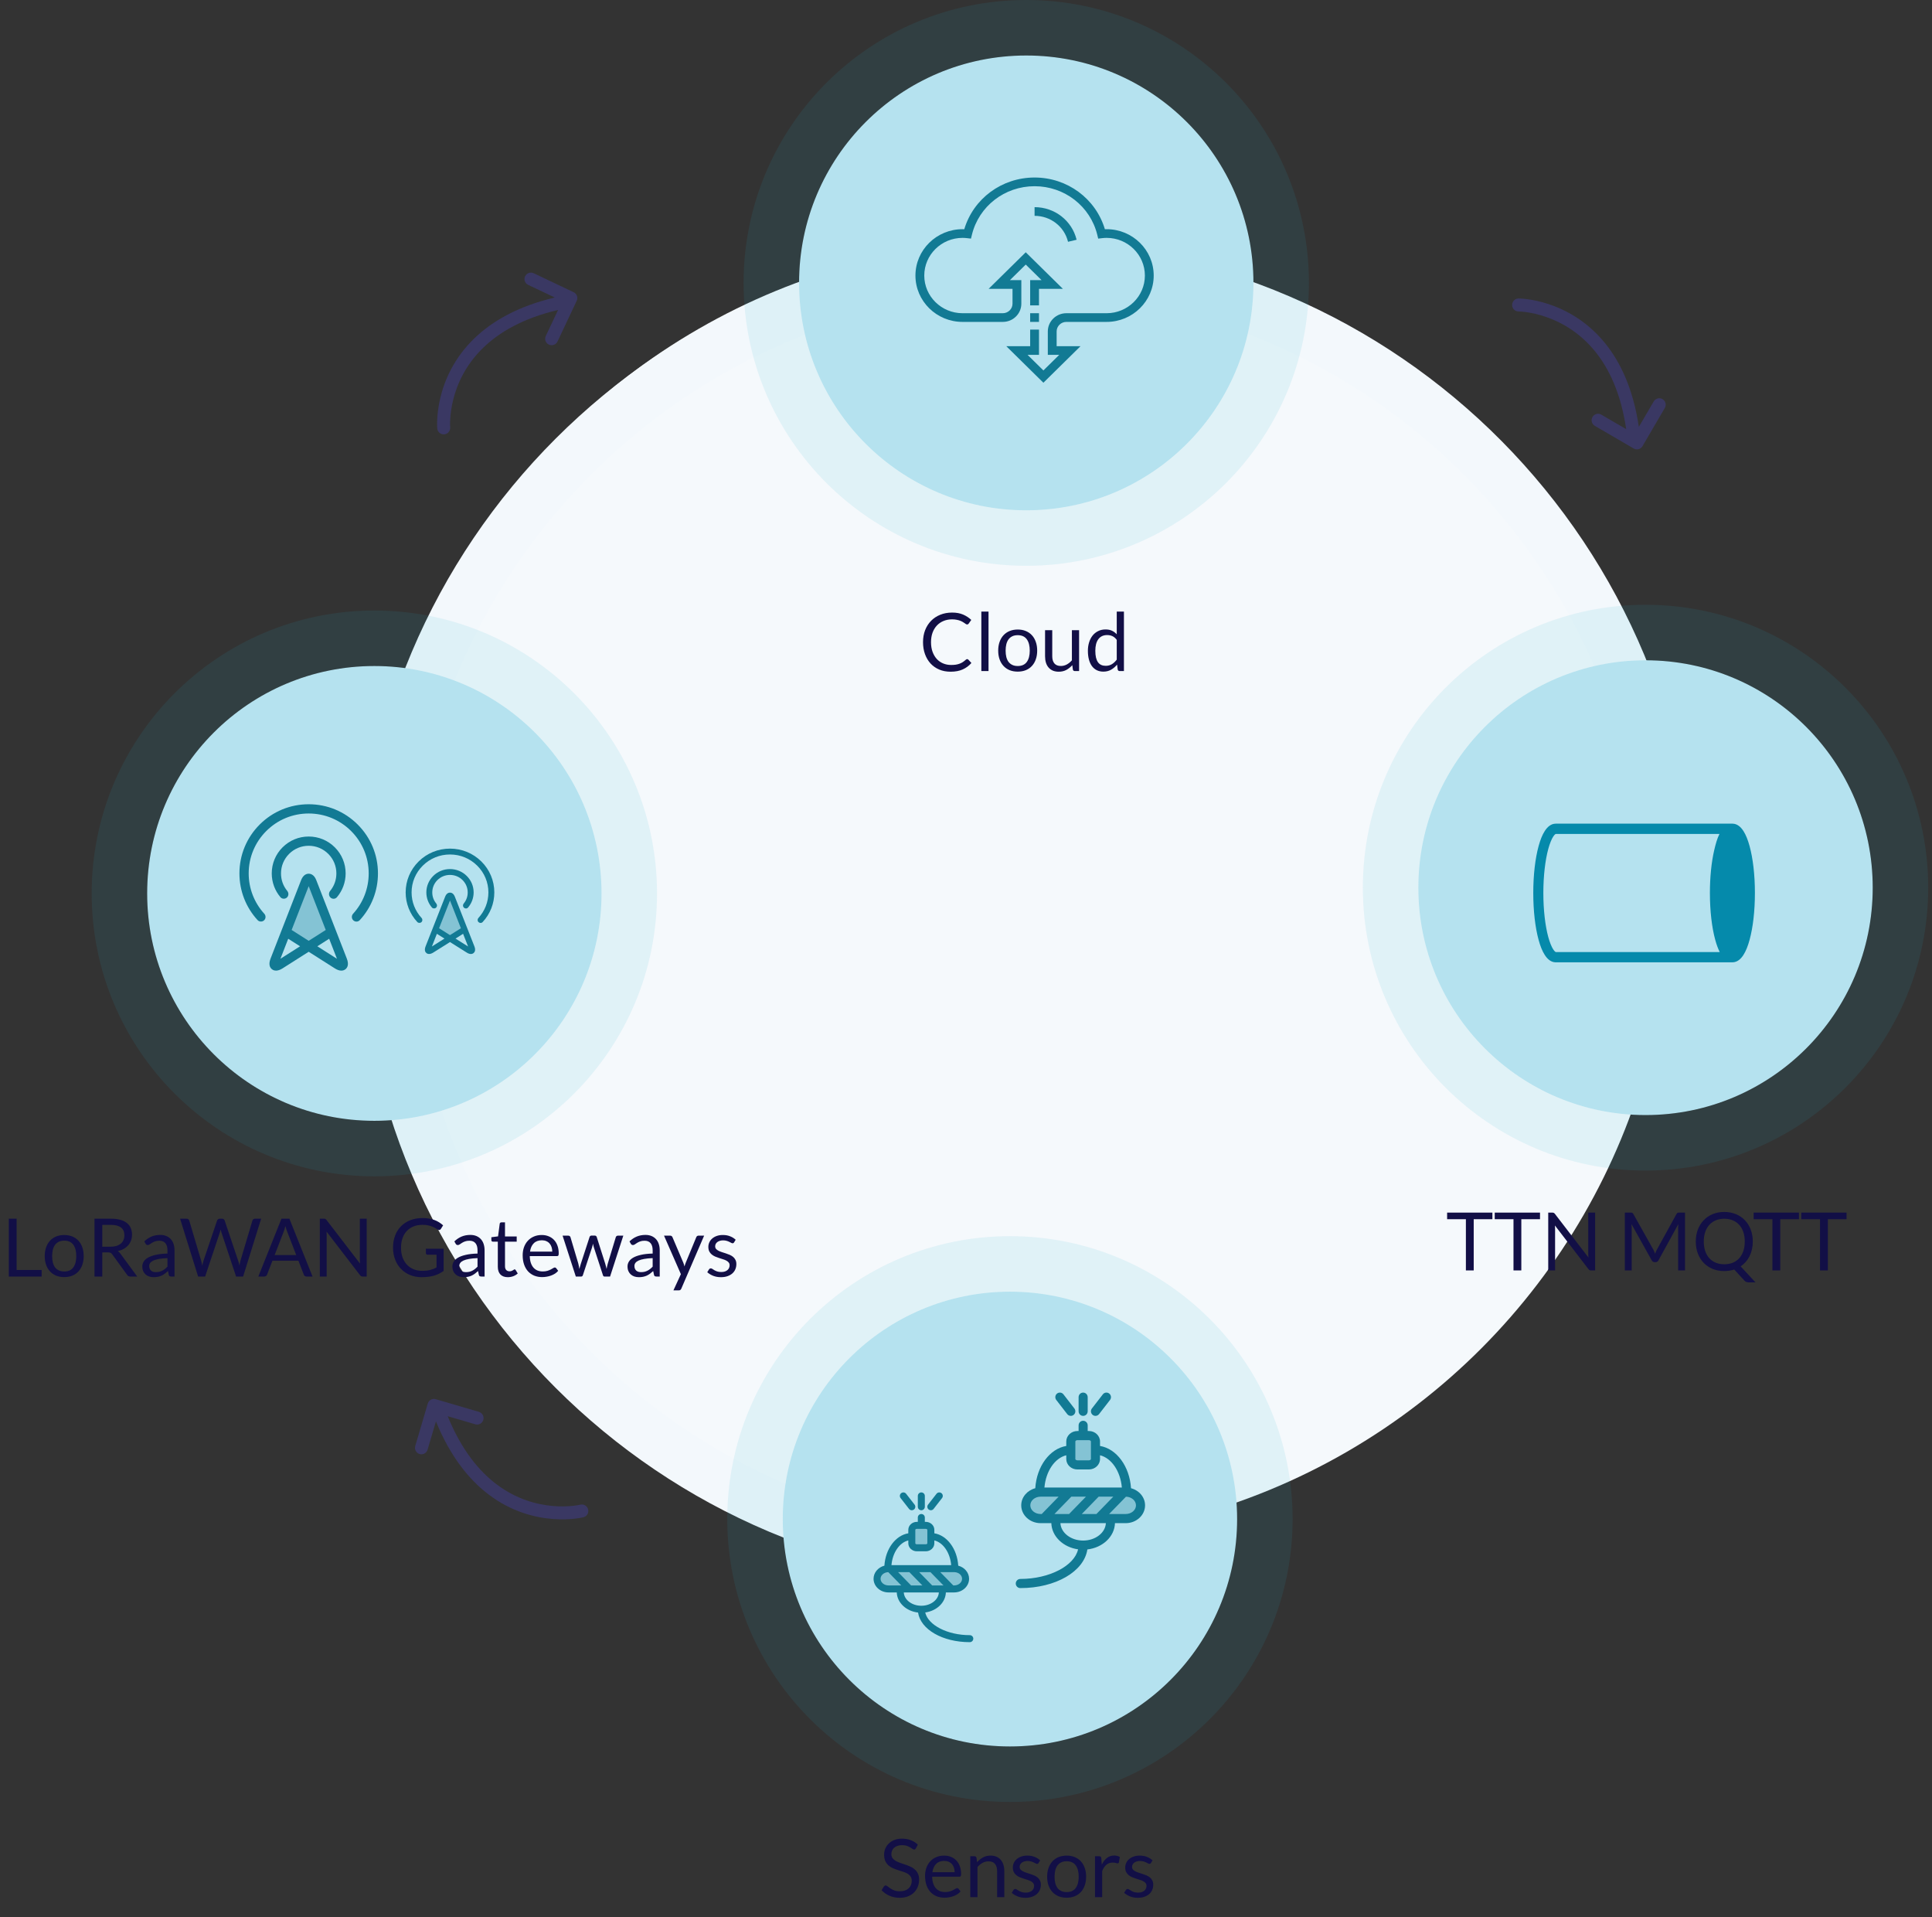<svg width="383" height="380" viewBox="0 0 383 380" fill="none" xmlns="http://www.w3.org/2000/svg">
<rect x="0" y="0" width="383" height="380" fill="#333333" stroke="none"/>
<circle cx="202.674" cy="176.5" r="128.5" fill="#F5F9FC"/>
<path d="M204.174 309C133.481 309 76.174 251.692 76.174 181C76.174 110.308 133.481 53 204.174 53" stroke="#F3F8FC" stroke-width="10"/>
<path d="M203.817 53C274.508 53.355 331.527 110.95 331.172 181.641" stroke="#F3F8FC" stroke-width="10"/>
<ellipse cx="203.446" cy="56.069" rx="45.069" ry="45.037" transform="rotate(-90 203.446 56.069)" fill="#B5E2EF"/>
<path d="M253.983 56.069C253.983 28.144 231.361 5.5 203.446 5.5C175.532 5.5 152.909 28.144 152.909 56.069C152.909 83.993 175.532 106.637 203.446 106.637C231.361 106.637 253.983 83.993 253.983 56.069Z" stroke="#21ADD0" stroke-opacity="0.1" stroke-width="11" stroke-linejoin="round"/>
<ellipse cx="326.211" cy="175.931" rx="45.069" ry="45.037" transform="rotate(-90 326.211 175.931)" fill="#B5E2EF"/>
<path d="M376.748 175.931C376.748 148.007 354.125 125.363 326.211 125.363C298.296 125.363 275.674 148.007 275.674 175.931C275.674 203.856 298.296 226.5 326.211 226.5C354.125 226.5 376.748 203.856 376.748 175.931Z" stroke="#21ADD0" stroke-opacity="0.1" stroke-width="11" stroke-linejoin="round"/>
<ellipse cx="74.211" cy="177.069" rx="45.069" ry="45.037" transform="rotate(-90 74.211 177.069)" fill="#B5E2EF"/>
<path d="M124.748 177.069C124.748 149.144 102.125 126.5 74.211 126.5C46.296 126.5 23.674 149.144 23.674 177.069C23.674 204.994 46.296 227.638 74.211 227.638C102.125 227.638 124.748 204.994 124.748 177.069Z" stroke="#21ADD0" stroke-opacity="0.1" stroke-width="11" stroke-linejoin="round"/>
<path d="M211.727 47.92L213.428 47.517C212.498 43.713 209.072 41.055 205.094 41.055V42.777C208.26 42.777 210.988 44.892 211.727 47.92Z" fill="#127A94"/>
<path d="M206.844 75.855L214.204 68.61H209.468V65.693C209.468 65.187 209.668 64.712 210.031 64.354C210.395 63.996 210.878 63.799 211.392 63.799H219.375C224.523 63.799 228.711 59.678 228.711 54.612C228.711 49.545 224.523 45.423 219.375 45.423C219.264 45.423 219.149 45.425 219.033 45.43C217.216 39.361 211.588 35.183 205.094 35.183C198.598 35.183 192.971 39.361 191.159 45.43C191.04 45.425 190.925 45.423 190.812 45.423C185.665 45.423 181.477 49.545 181.477 54.612C181.477 59.678 185.665 63.799 190.812 63.799H198.796C199.778 63.799 200.7 63.423 201.394 62.74C202.088 62.057 202.47 61.149 202.47 60.183V55.522H200.207L203.344 52.435L206.481 55.522L204.219 55.522V60.527L205.969 60.527V57.245H210.704L203.344 50L195.985 57.245H200.721V60.183C200.721 60.689 200.521 61.165 200.157 61.523C199.794 61.88 199.311 62.077 198.797 62.077H190.813C186.63 62.077 183.227 58.728 183.227 54.612C183.227 50.495 186.63 47.145 190.813 47.145C191.084 47.145 191.38 47.163 191.716 47.201L192.486 47.289L192.667 46.547C194.048 40.87 199.159 36.906 205.095 36.906C211.028 36.906 216.14 40.87 217.527 46.548L217.708 47.29L218.479 47.201C218.808 47.163 219.102 47.145 219.375 47.145C223.559 47.145 226.962 50.495 226.962 54.612C226.962 58.729 223.559 62.077 219.375 62.077H211.393C210.411 62.077 209.489 62.454 208.795 63.136C208.101 63.819 207.719 64.727 207.719 65.693V70.332H209.981L206.844 73.42L203.708 70.332H205.97V65.328H204.22V68.61H199.485L206.844 75.855Z" fill="#127A94"/>
<path d="M204.219 62.077H205.969V63.799H204.219V62.077Z" fill="#127A94"/>
<path d="M3.296 251.696H8.256V253H1.744V241.536H3.296V251.696ZM12.737 244.768C13.329 244.768 13.862 244.867 14.337 245.064C14.817 245.261 15.222 245.541 15.553 245.904C15.889 246.267 16.145 246.707 16.321 247.224C16.502 247.736 16.593 248.309 16.593 248.944C16.593 249.584 16.502 250.16 16.321 250.672C16.145 251.184 15.889 251.621 15.553 251.984C15.222 252.347 14.817 252.627 14.337 252.824C13.862 253.016 13.329 253.112 12.737 253.112C12.145 253.112 11.609 253.016 11.129 252.824C10.654 252.627 10.249 252.347 9.913 251.984C9.577 251.621 9.318 251.184 9.137 250.672C8.956 250.16 8.865 249.584 8.865 248.944C8.865 248.309 8.956 247.736 9.137 247.224C9.318 246.707 9.577 246.267 9.913 245.904C10.249 245.541 10.654 245.261 11.129 245.064C11.609 244.867 12.145 244.768 12.737 244.768ZM12.737 252C13.537 252 14.134 251.733 14.529 251.2C14.924 250.661 15.121 249.912 15.121 248.952C15.121 247.987 14.924 247.235 14.529 246.696C14.134 246.157 13.537 245.888 12.737 245.888C12.332 245.888 11.98 245.957 11.681 246.096C11.382 246.235 11.132 246.435 10.929 246.696C10.732 246.957 10.582 247.28 10.481 247.664C10.385 248.043 10.337 248.472 10.337 248.952C10.337 249.432 10.385 249.861 10.481 250.24C10.582 250.619 10.732 250.939 10.929 251.2C11.132 251.456 11.382 251.653 11.681 251.792C11.98 251.931 12.332 252 12.737 252ZM20.276 248.216V253H18.732V241.536H21.972C22.697 241.536 23.324 241.611 23.852 241.76C24.38 241.904 24.814 242.115 25.156 242.392C25.502 242.669 25.758 243.005 25.924 243.4C26.089 243.789 26.172 244.227 26.172 244.712C26.172 245.117 26.108 245.496 25.98 245.848C25.852 246.2 25.665 246.517 25.42 246.8C25.18 247.077 24.884 247.315 24.532 247.512C24.185 247.709 23.79 247.859 23.348 247.96C23.54 248.072 23.71 248.235 23.86 248.448L27.204 253H25.828C25.545 253 25.337 252.891 25.204 252.672L22.228 248.576C22.137 248.448 22.038 248.357 21.932 248.304C21.825 248.245 21.665 248.216 21.452 248.216H20.276ZM20.276 247.088H21.9C22.353 247.088 22.75 247.035 23.092 246.928C23.438 246.816 23.726 246.661 23.956 246.464C24.19 246.261 24.366 246.021 24.484 245.744C24.601 245.467 24.66 245.16 24.66 244.824C24.66 244.141 24.433 243.627 23.98 243.28C23.532 242.933 22.862 242.76 21.972 242.76H20.276V247.088ZM34.597 253H33.965C33.826 253 33.714 252.979 33.629 252.936C33.543 252.893 33.487 252.803 33.461 252.664L33.301 251.912C33.087 252.104 32.879 252.277 32.677 252.432C32.474 252.581 32.261 252.709 32.037 252.816C31.813 252.917 31.573 252.995 31.317 253.048C31.066 253.101 30.786 253.128 30.477 253.128C30.162 253.128 29.866 253.085 29.589 253C29.317 252.909 29.079 252.776 28.877 252.6C28.674 252.424 28.511 252.203 28.389 251.936C28.271 251.664 28.213 251.344 28.213 250.976C28.213 250.656 28.301 250.349 28.477 250.056C28.653 249.757 28.935 249.493 29.325 249.264C29.719 249.035 30.234 248.848 30.869 248.704C31.503 248.555 32.279 248.469 33.197 248.448V247.816C33.197 247.187 33.061 246.712 32.789 246.392C32.522 246.067 32.125 245.904 31.597 245.904C31.25 245.904 30.957 245.949 30.717 246.04C30.482 246.125 30.277 246.224 30.101 246.336C29.93 246.443 29.781 246.541 29.653 246.632C29.53 246.717 29.407 246.76 29.285 246.76C29.189 246.76 29.103 246.736 29.029 246.688C28.959 246.635 28.903 246.571 28.861 246.496L28.605 246.04C29.053 245.608 29.535 245.285 30.053 245.072C30.57 244.859 31.143 244.752 31.773 244.752C32.226 244.752 32.629 244.827 32.981 244.976C33.333 245.125 33.629 245.333 33.869 245.6C34.109 245.867 34.29 246.189 34.413 246.568C34.535 246.947 34.597 247.363 34.597 247.816V253ZM30.901 252.128C31.151 252.128 31.381 252.104 31.589 252.056C31.797 252.003 31.991 251.931 32.173 251.84C32.359 251.744 32.535 251.629 32.701 251.496C32.871 251.363 33.037 251.211 33.197 251.04V249.352C32.541 249.373 31.983 249.427 31.525 249.512C31.066 249.592 30.693 249.699 30.405 249.832C30.117 249.965 29.906 250.123 29.773 250.304C29.645 250.485 29.581 250.688 29.581 250.912C29.581 251.125 29.615 251.309 29.685 251.464C29.754 251.619 29.847 251.747 29.965 251.848C30.082 251.944 30.221 252.016 30.381 252.064C30.541 252.107 30.714 252.128 30.901 252.128ZM35.698 241.536H36.986C37.125 241.536 37.239 241.571 37.33 241.64C37.421 241.709 37.482 241.797 37.514 241.904L39.882 249.872C39.925 250.016 39.962 250.171 39.994 250.336C40.031 250.501 40.066 250.675 40.098 250.856C40.135 250.675 40.173 250.501 40.21 250.336C40.247 250.165 40.29 250.011 40.338 249.872L43.034 241.904C43.066 241.813 43.127 241.731 43.218 241.656C43.314 241.576 43.429 241.536 43.562 241.536H44.01C44.149 241.536 44.261 241.571 44.346 241.64C44.437 241.709 44.501 241.797 44.538 241.904L47.218 249.872C47.314 250.149 47.399 250.467 47.474 250.824C47.506 250.648 47.535 250.48 47.562 250.32C47.589 250.16 47.623 250.011 47.666 249.872L50.042 241.904C50.069 241.808 50.127 241.723 50.218 241.648C50.314 241.573 50.429 241.536 50.562 241.536H51.77L48.194 253H46.802L43.898 244.256C43.839 244.091 43.786 243.899 43.738 243.68C43.711 243.787 43.685 243.891 43.658 243.992C43.637 244.088 43.613 244.176 43.586 244.256L40.666 253H39.274L35.698 241.536ZM61.957 253H60.757C60.618 253 60.506 252.965 60.421 252.896C60.336 252.827 60.272 252.739 60.229 252.632L59.157 249.864H54.013L52.941 252.632C52.904 252.728 52.84 252.813 52.749 252.888C52.658 252.963 52.546 253 52.413 253H51.213L55.797 241.536H57.373L61.957 253ZM54.445 248.744H58.725L56.925 244.08C56.807 243.792 56.693 243.432 56.581 243C56.522 243.219 56.464 243.421 56.405 243.608C56.352 243.789 56.298 243.949 56.245 244.088L54.445 248.744ZM64.2 241.536C64.338 241.536 64.44 241.555 64.504 241.592C64.573 241.624 64.65 241.693 64.736 241.8L71.376 250.44C71.36 250.301 71.349 250.168 71.344 250.04C71.338 249.907 71.336 249.779 71.336 249.656V241.536H72.696V253H71.912C71.789 253 71.685 252.979 71.6 252.936C71.52 252.893 71.44 252.821 71.36 252.72L64.728 244.088C64.739 244.221 64.746 244.352 64.752 244.48C64.757 244.608 64.76 244.725 64.76 244.832V253H63.4V241.536H64.2ZM83.699 251.872C84.009 251.872 84.291 251.859 84.547 251.832C84.809 251.8 85.054 251.755 85.283 251.696C85.513 251.637 85.729 251.568 85.931 251.488C86.134 251.403 86.337 251.307 86.539 251.2V248.672H84.763C84.662 248.672 84.579 248.643 84.515 248.584C84.457 248.525 84.427 248.453 84.427 248.368V247.488H87.947V251.888C87.659 252.096 87.358 252.277 87.043 252.432C86.734 252.587 86.401 252.717 86.043 252.824C85.691 252.925 85.313 253 84.907 253.048C84.502 253.101 84.062 253.128 83.587 253.128C82.755 253.128 81.993 252.987 81.299 252.704C80.606 252.416 80.009 252.016 79.507 251.504C79.006 250.987 78.614 250.368 78.331 249.648C78.054 248.928 77.915 248.136 77.915 247.272C77.915 246.397 78.051 245.6 78.323 244.88C78.601 244.16 78.993 243.544 79.499 243.032C80.011 242.515 80.627 242.115 81.347 241.832C82.073 241.549 82.883 241.408 83.779 241.408C84.233 241.408 84.654 241.443 85.043 241.512C85.433 241.576 85.793 241.672 86.123 241.8C86.459 241.923 86.769 242.075 87.051 242.256C87.334 242.432 87.598 242.632 87.843 242.856L87.403 243.56C87.313 243.704 87.195 243.776 87.051 243.776C86.966 243.776 86.873 243.747 86.771 243.688C86.638 243.613 86.489 243.523 86.323 243.416C86.158 243.309 85.955 243.208 85.715 243.112C85.481 243.011 85.201 242.925 84.875 242.856C84.555 242.787 84.174 242.752 83.731 242.752C83.086 242.752 82.502 242.859 81.979 243.072C81.457 243.28 81.011 243.581 80.643 243.976C80.275 244.365 79.993 244.84 79.795 245.4C79.598 245.955 79.499 246.579 79.499 247.272C79.499 247.997 79.601 248.645 79.803 249.216C80.011 249.781 80.302 250.261 80.675 250.656C81.049 251.051 81.491 251.352 82.003 251.56C82.515 251.768 83.081 251.872 83.699 251.872ZM96.065 253H95.433C95.295 253 95.183 252.979 95.097 252.936C95.012 252.893 94.956 252.803 94.929 252.664L94.769 251.912C94.556 252.104 94.348 252.277 94.145 252.432C93.943 252.581 93.729 252.709 93.505 252.816C93.281 252.917 93.041 252.995 92.785 253.048C92.535 253.101 92.255 253.128 91.945 253.128C91.631 253.128 91.335 253.085 91.057 253C90.785 252.909 90.548 252.776 90.345 252.6C90.143 252.424 89.98 252.203 89.857 251.936C89.74 251.664 89.681 251.344 89.681 250.976C89.681 250.656 89.769 250.349 89.945 250.056C90.121 249.757 90.404 249.493 90.793 249.264C91.188 249.035 91.703 248.848 92.337 248.704C92.972 248.555 93.748 248.469 94.665 248.448V247.816C94.665 247.187 94.529 246.712 94.257 246.392C93.991 246.067 93.593 245.904 93.065 245.904C92.719 245.904 92.425 245.949 92.185 246.04C91.951 246.125 91.745 246.224 91.569 246.336C91.399 246.443 91.249 246.541 91.121 246.632C90.999 246.717 90.876 246.76 90.753 246.76C90.657 246.76 90.572 246.736 90.497 246.688C90.428 246.635 90.372 246.571 90.329 246.496L90.073 246.04C90.521 245.608 91.004 245.285 91.521 245.072C92.039 244.859 92.612 244.752 93.241 244.752C93.695 244.752 94.097 244.827 94.449 244.976C94.801 245.125 95.097 245.333 95.337 245.6C95.577 245.867 95.759 246.189 95.881 246.568C96.004 246.947 96.065 247.363 96.065 247.816V253ZM92.369 252.128C92.62 252.128 92.849 252.104 93.057 252.056C93.265 252.003 93.46 251.931 93.641 251.84C93.828 251.744 94.004 251.629 94.169 251.496C94.34 251.363 94.505 251.211 94.665 251.04V249.352C94.009 249.373 93.452 249.427 92.993 249.512C92.535 249.592 92.161 249.699 91.873 249.832C91.585 249.965 91.375 250.123 91.241 250.304C91.113 250.485 91.049 250.688 91.049 250.912C91.049 251.125 91.084 251.309 91.153 251.464C91.223 251.619 91.316 251.747 91.433 251.848C91.551 251.944 91.689 252.016 91.849 252.064C92.009 252.107 92.183 252.128 92.369 252.128ZM100.679 253.128C100.039 253.128 99.545 252.949 99.199 252.592C98.857 252.235 98.687 251.72 98.687 251.048V246.088H97.711C97.625 246.088 97.553 246.064 97.495 246.016C97.436 245.963 97.407 245.883 97.407 245.776V245.208L98.735 245.04L99.063 242.536C99.073 242.456 99.108 242.392 99.167 242.344C99.225 242.291 99.3 242.264 99.391 242.264H100.111V245.056H102.431V246.088H100.111V250.952C100.111 251.293 100.193 251.547 100.359 251.712C100.524 251.877 100.737 251.96 100.999 251.96C101.148 251.96 101.276 251.941 101.383 251.904C101.495 251.861 101.591 251.816 101.671 251.768C101.751 251.72 101.817 251.677 101.871 251.64C101.929 251.597 101.98 251.576 102.023 251.576C102.097 251.576 102.164 251.621 102.223 251.712L102.639 252.392C102.393 252.621 102.097 252.803 101.751 252.936C101.404 253.064 101.047 253.128 100.679 253.128ZM107.399 244.768C107.885 244.768 108.333 244.851 108.743 245.016C109.154 245.176 109.509 245.411 109.807 245.72C110.106 246.024 110.338 246.403 110.503 246.856C110.674 247.304 110.759 247.816 110.759 248.392C110.759 248.616 110.735 248.765 110.687 248.84C110.639 248.915 110.549 248.952 110.415 248.952H105.023C105.034 249.464 105.103 249.909 105.231 250.288C105.359 250.667 105.535 250.984 105.759 251.24C105.983 251.491 106.25 251.68 106.559 251.808C106.869 251.931 107.215 251.992 107.599 251.992C107.957 251.992 108.263 251.952 108.519 251.872C108.781 251.787 109.005 251.696 109.191 251.6C109.378 251.504 109.533 251.416 109.655 251.336C109.783 251.251 109.893 251.208 109.983 251.208C110.101 251.208 110.191 251.253 110.255 251.344L110.655 251.864C110.479 252.077 110.269 252.264 110.023 252.424C109.778 252.579 109.514 252.707 109.231 252.808C108.954 252.909 108.666 252.984 108.367 253.032C108.069 253.085 107.773 253.112 107.479 253.112C106.919 253.112 106.402 253.019 105.927 252.832C105.458 252.64 105.05 252.363 104.703 252C104.362 251.632 104.095 251.179 103.903 250.64C103.711 250.101 103.615 249.483 103.615 248.784C103.615 248.219 103.701 247.691 103.871 247.2C104.047 246.709 104.298 246.285 104.623 245.928C104.949 245.565 105.346 245.283 105.815 245.08C106.285 244.872 106.813 244.768 107.399 244.768ZM107.431 245.816C106.743 245.816 106.202 246.016 105.807 246.416C105.413 246.811 105.167 247.36 105.071 248.064H109.479C109.479 247.733 109.434 247.432 109.343 247.16C109.253 246.883 109.119 246.645 108.943 246.448C108.767 246.245 108.551 246.091 108.295 245.984C108.045 245.872 107.757 245.816 107.431 245.816ZM111.526 244.896H112.646C112.763 244.896 112.859 244.925 112.934 244.984C113.009 245.043 113.059 245.112 113.086 245.192L114.638 250.408C114.681 250.6 114.721 250.787 114.758 250.968C114.795 251.144 114.827 251.323 114.854 251.504C114.897 251.323 114.945 251.144 114.998 250.968C115.051 250.787 115.107 250.6 115.166 250.408L116.878 245.16C116.905 245.08 116.95 245.013 117.014 244.96C117.083 244.907 117.169 244.88 117.27 244.88H117.886C117.993 244.88 118.081 244.907 118.15 244.96C118.219 245.013 118.267 245.08 118.294 245.16L119.966 250.408C120.025 250.595 120.075 250.779 120.118 250.96C120.166 251.141 120.211 251.32 120.254 251.496C120.281 251.32 120.315 251.136 120.358 250.944C120.401 250.752 120.446 250.573 120.494 250.408L122.078 245.192C122.105 245.107 122.155 245.037 122.23 244.984C122.305 244.925 122.393 244.896 122.494 244.896H123.566L120.942 253H119.814C119.675 253 119.579 252.909 119.526 252.728L117.734 247.232C117.691 247.109 117.657 246.987 117.63 246.864C117.603 246.736 117.577 246.611 117.55 246.488C117.523 246.611 117.497 246.736 117.47 246.864C117.443 246.992 117.409 247.117 117.366 247.24L115.55 252.728C115.491 252.909 115.382 253 115.222 253H114.15L111.526 244.896ZM130.784 253H130.152C130.013 253 129.901 252.979 129.816 252.936C129.731 252.893 129.675 252.803 129.648 252.664L129.488 251.912C129.275 252.104 129.067 252.277 128.864 252.432C128.661 252.581 128.448 252.709 128.224 252.816C128 252.917 127.76 252.995 127.504 253.048C127.253 253.101 126.973 253.128 126.664 253.128C126.349 253.128 126.053 253.085 125.776 253C125.504 252.909 125.267 252.776 125.064 252.6C124.861 252.424 124.699 252.203 124.576 251.936C124.459 251.664 124.4 251.344 124.4 250.976C124.4 250.656 124.488 250.349 124.664 250.056C124.84 249.757 125.123 249.493 125.512 249.264C125.907 249.035 126.421 248.848 127.056 248.704C127.691 248.555 128.467 248.469 129.384 248.448V247.816C129.384 247.187 129.248 246.712 128.976 246.392C128.709 246.067 128.312 245.904 127.784 245.904C127.437 245.904 127.144 245.949 126.904 246.04C126.669 246.125 126.464 246.224 126.288 246.336C126.117 246.443 125.968 246.541 125.84 246.632C125.717 246.717 125.595 246.76 125.472 246.76C125.376 246.76 125.291 246.736 125.216 246.688C125.147 246.635 125.091 246.571 125.048 246.496L124.792 246.04C125.24 245.608 125.723 245.285 126.24 245.072C126.757 244.859 127.331 244.752 127.96 244.752C128.413 244.752 128.816 244.827 129.168 244.976C129.52 245.125 129.816 245.333 130.056 245.6C130.296 245.867 130.477 246.189 130.6 246.568C130.723 246.947 130.784 247.363 130.784 247.816V253ZM127.088 252.128C127.339 252.128 127.568 252.104 127.776 252.056C127.984 252.003 128.179 251.931 128.36 251.84C128.547 251.744 128.723 251.629 128.888 251.496C129.059 251.363 129.224 251.211 129.384 251.04V249.352C128.728 249.373 128.171 249.427 127.712 249.512C127.253 249.592 126.88 249.699 126.592 249.832C126.304 249.965 126.093 250.123 125.96 250.304C125.832 250.485 125.768 250.688 125.768 250.912C125.768 251.125 125.803 251.309 125.872 251.464C125.941 251.619 126.035 251.747 126.152 251.848C126.269 251.944 126.408 252.016 126.568 252.064C126.728 252.107 126.901 252.128 127.088 252.128ZM135.067 255.392C135.019 255.499 134.958 255.584 134.883 255.648C134.814 255.712 134.705 255.744 134.555 255.744H133.499L134.979 252.528L131.635 244.896H132.867C132.99 244.896 133.086 244.928 133.155 244.992C133.225 245.051 133.275 245.117 133.307 245.192L135.475 250.296C135.523 250.413 135.563 250.531 135.595 250.648C135.633 250.765 135.665 250.885 135.691 251.008C135.729 250.885 135.766 250.765 135.803 250.648C135.841 250.531 135.883 250.411 135.931 250.288L138.035 245.192C138.067 245.107 138.121 245.037 138.195 244.984C138.275 244.925 138.361 244.896 138.451 244.896H139.587L135.067 255.392ZM145.519 246.232C145.455 246.349 145.356 246.408 145.223 246.408C145.143 246.408 145.052 246.379 144.951 246.32C144.85 246.261 144.724 246.197 144.575 246.128C144.431 246.053 144.258 245.987 144.055 245.928C143.852 245.864 143.612 245.832 143.335 245.832C143.095 245.832 142.879 245.864 142.687 245.928C142.495 245.987 142.33 246.069 142.191 246.176C142.058 246.283 141.954 246.408 141.879 246.552C141.81 246.691 141.775 246.843 141.775 247.008C141.775 247.216 141.834 247.389 141.951 247.528C142.074 247.667 142.234 247.787 142.431 247.888C142.628 247.989 142.852 248.08 143.103 248.16C143.354 248.235 143.61 248.317 143.871 248.408C144.138 248.493 144.396 248.589 144.647 248.696C144.898 248.803 145.122 248.936 145.319 249.096C145.516 249.256 145.674 249.453 145.791 249.688C145.914 249.917 145.975 250.195 145.975 250.52C145.975 250.893 145.908 251.24 145.775 251.56C145.642 251.875 145.444 252.149 145.183 252.384C144.922 252.613 144.602 252.795 144.223 252.928C143.844 253.061 143.407 253.128 142.911 253.128C142.346 253.128 141.834 253.037 141.375 252.856C140.916 252.669 140.527 252.432 140.207 252.144L140.543 251.6C140.586 251.531 140.636 251.477 140.695 251.44C140.754 251.403 140.831 251.384 140.927 251.384C141.023 251.384 141.124 251.421 141.231 251.496C141.338 251.571 141.466 251.653 141.615 251.744C141.77 251.835 141.954 251.917 142.167 251.992C142.386 252.067 142.658 252.104 142.983 252.104C143.26 252.104 143.503 252.069 143.711 252C143.919 251.925 144.092 251.827 144.231 251.704C144.37 251.581 144.471 251.44 144.535 251.28C144.604 251.12 144.639 250.949 144.639 250.768C144.639 250.544 144.578 250.36 144.455 250.216C144.338 250.067 144.18 249.941 143.983 249.84C143.786 249.733 143.559 249.643 143.303 249.568C143.052 249.488 142.794 249.405 142.527 249.32C142.266 249.235 142.007 249.139 141.751 249.032C141.5 248.92 141.276 248.781 141.079 248.616C140.882 248.451 140.722 248.248 140.599 248.008C140.482 247.763 140.423 247.467 140.423 247.12C140.423 246.811 140.487 246.515 140.615 246.232C140.743 245.944 140.93 245.693 141.175 245.48C141.42 245.261 141.722 245.088 142.079 244.96C142.436 244.832 142.844 244.768 143.303 244.768C143.836 244.768 144.314 244.853 144.735 245.024C145.162 245.189 145.53 245.419 145.839 245.712L145.519 246.232Z" fill="#120F46"/>
<path d="M191.732 130.632C191.818 130.632 191.895 130.667 191.964 130.736L192.572 131.4C192.103 131.944 191.532 132.368 190.86 132.672C190.194 132.976 189.388 133.128 188.444 133.128C187.618 133.128 186.868 132.987 186.196 132.704C185.524 132.416 184.951 132.016 184.476 131.504C184.002 130.987 183.634 130.368 183.372 129.648C183.111 128.928 182.98 128.136 182.98 127.272C182.98 126.408 183.119 125.616 183.396 124.896C183.679 124.176 184.074 123.557 184.58 123.04C185.087 122.523 185.692 122.123 186.396 121.84C187.106 121.552 187.887 121.408 188.74 121.408C189.583 121.408 190.308 121.539 190.916 121.8C191.53 122.061 192.074 122.416 192.548 122.864L192.044 123.576C192.007 123.629 191.964 123.675 191.916 123.712C191.868 123.744 191.799 123.76 191.708 123.76C191.639 123.76 191.564 123.736 191.484 123.688C191.41 123.635 191.319 123.571 191.212 123.496C191.106 123.421 190.98 123.341 190.836 123.256C190.692 123.171 190.522 123.091 190.324 123.016C190.127 122.941 189.898 122.88 189.636 122.832C189.375 122.779 189.074 122.752 188.732 122.752C188.119 122.752 187.556 122.859 187.044 123.072C186.538 123.28 186.1 123.579 185.732 123.968C185.364 124.357 185.076 124.832 184.868 125.392C184.666 125.952 184.564 126.579 184.564 127.272C184.564 127.987 184.666 128.624 184.868 129.184C185.076 129.744 185.356 130.219 185.708 130.608C186.066 130.992 186.487 131.285 186.972 131.488C187.458 131.691 187.98 131.792 188.54 131.792C188.882 131.792 189.188 131.773 189.46 131.736C189.732 131.693 189.983 131.629 190.212 131.544C190.447 131.459 190.663 131.352 190.86 131.224C191.063 131.091 191.266 130.933 191.468 130.752C191.559 130.672 191.647 130.632 191.732 130.632ZM195.965 121.216V133H194.541V121.216H195.965ZM201.755 124.768C202.347 124.768 202.88 124.867 203.355 125.064C203.835 125.261 204.24 125.541 204.571 125.904C204.907 126.267 205.163 126.707 205.339 127.224C205.52 127.736 205.611 128.309 205.611 128.944C205.611 129.584 205.52 130.16 205.339 130.672C205.163 131.184 204.907 131.621 204.571 131.984C204.24 132.347 203.835 132.627 203.355 132.824C202.88 133.016 202.347 133.112 201.755 133.112C201.163 133.112 200.627 133.016 200.147 132.824C199.672 132.627 199.267 132.347 198.931 131.984C198.595 131.621 198.336 131.184 198.155 130.672C197.974 130.16 197.883 129.584 197.883 128.944C197.883 128.309 197.974 127.736 198.155 127.224C198.336 126.707 198.595 126.267 198.931 125.904C199.267 125.541 199.672 125.261 200.147 125.064C200.627 124.867 201.163 124.768 201.755 124.768ZM201.755 132C202.555 132 203.152 131.733 203.547 131.2C203.942 130.661 204.139 129.912 204.139 128.952C204.139 127.987 203.942 127.235 203.547 126.696C203.152 126.157 202.555 125.888 201.755 125.888C201.35 125.888 200.998 125.957 200.699 126.096C200.4 126.235 200.15 126.435 199.947 126.696C199.75 126.957 199.6 127.28 199.499 127.664C199.403 128.043 199.355 128.472 199.355 128.952C199.355 129.432 199.403 129.861 199.499 130.24C199.6 130.619 199.75 130.939 199.947 131.2C200.15 131.456 200.4 131.653 200.699 131.792C200.998 131.931 201.35 132 201.755 132ZM208.598 124.896V130.064C208.598 130.677 208.739 131.152 209.022 131.488C209.304 131.824 209.731 131.992 210.302 131.992C210.718 131.992 211.11 131.893 211.478 131.696C211.846 131.499 212.184 131.224 212.494 130.872V124.896H213.918V133H213.07C212.867 133 212.739 132.901 212.686 132.704L212.574 131.832C212.222 132.221 211.827 132.536 211.39 132.776C210.952 133.011 210.451 133.128 209.886 133.128C209.443 133.128 209.051 133.056 208.71 132.912C208.374 132.763 208.091 132.555 207.862 132.288C207.632 132.021 207.459 131.699 207.342 131.32C207.23 130.941 207.174 130.523 207.174 130.064V124.896H208.598ZM221.96 133C221.758 133 221.63 132.901 221.576 132.704L221.448 131.72C221.102 132.141 220.704 132.48 220.256 132.736C219.814 132.987 219.304 133.112 218.728 133.112C218.264 133.112 217.843 133.024 217.464 132.848C217.086 132.667 216.763 132.403 216.496 132.056C216.23 131.709 216.024 131.277 215.88 130.76C215.736 130.243 215.664 129.648 215.664 128.976C215.664 128.379 215.744 127.824 215.904 127.312C216.064 126.795 216.294 126.347 216.592 125.968C216.896 125.589 217.264 125.293 217.696 125.08C218.128 124.861 218.619 124.752 219.168 124.752C219.664 124.752 220.088 124.837 220.44 125.008C220.792 125.173 221.107 125.408 221.384 125.712V121.216H222.808V133H221.96ZM219.2 131.96C219.664 131.96 220.07 131.853 220.416 131.64C220.768 131.427 221.091 131.125 221.384 130.736V126.816C221.123 126.464 220.835 126.219 220.52 126.08C220.211 125.936 219.867 125.864 219.488 125.864C218.731 125.864 218.15 126.133 217.744 126.672C217.339 127.211 217.136 127.979 217.136 128.976C217.136 129.504 217.182 129.957 217.272 130.336C217.363 130.709 217.496 131.019 217.672 131.264C217.848 131.504 218.064 131.68 218.32 131.792C218.576 131.904 218.87 131.96 219.2 131.96Z" fill="#120F46"/>
<path d="M295.854 240.33V241.634H292.15V251.794H290.598V241.634H286.878V240.33H295.854ZM305.291 240.33V241.634H301.587V251.794H300.035V241.634H296.315V240.33H305.291ZM307.721 240.33C307.859 240.33 307.961 240.349 308.025 240.386C308.094 240.418 308.171 240.487 308.257 240.594L314.897 249.234C314.881 249.095 314.87 248.962 314.865 248.834C314.859 248.701 314.857 248.573 314.857 248.45V240.33H316.217V251.794H315.433C315.31 251.794 315.206 251.773 315.121 251.73C315.041 251.687 314.961 251.615 314.881 251.514L308.249 242.882C308.259 243.015 308.267 243.146 308.273 243.274C308.278 243.402 308.281 243.519 308.281 243.626V251.794H306.921V240.33H307.721ZM327.748 247.65C327.823 247.778 327.887 247.914 327.94 248.058C327.999 248.197 328.055 248.338 328.108 248.482C328.162 248.333 328.218 248.191 328.276 248.058C328.335 247.919 328.402 247.781 328.476 247.642L332.356 240.594C332.426 240.471 332.498 240.397 332.572 240.37C332.647 240.343 332.754 240.33 332.892 240.33H334.036V251.794H332.676V243.37C332.676 243.258 332.679 243.138 332.684 243.01C332.69 242.882 332.698 242.751 332.708 242.618L328.78 249.786C328.647 250.026 328.46 250.146 328.22 250.146H327.996C327.756 250.146 327.57 250.026 327.436 249.786L323.42 242.594C323.436 242.733 323.447 242.869 323.452 243.002C323.463 243.135 323.468 243.258 323.468 243.37V251.794H322.108V240.33H323.252C323.391 240.33 323.498 240.343 323.572 240.37C323.647 240.397 323.719 240.471 323.788 240.594L327.748 247.65ZM347.475 246.066C347.475 246.605 347.419 247.117 347.307 247.602C347.2 248.087 347.043 248.541 346.835 248.962C346.627 249.378 346.374 249.757 346.075 250.098C345.776 250.439 345.44 250.735 345.067 250.986L348.011 254.162H346.731C346.539 254.162 346.368 254.135 346.219 254.082C346.07 254.029 345.934 253.935 345.811 253.802L343.795 251.61C343.491 251.706 343.174 251.781 342.843 251.834C342.518 251.887 342.176 251.914 341.819 251.914C340.976 251.914 340.208 251.773 339.515 251.49C338.822 251.202 338.227 250.799 337.731 250.282C337.235 249.765 336.851 249.149 336.579 248.434C336.307 247.714 336.171 246.925 336.171 246.066C336.171 245.207 336.307 244.421 336.579 243.706C336.851 242.986 337.235 242.367 337.731 241.85C338.227 241.327 338.822 240.922 339.515 240.634C340.208 240.346 340.976 240.202 341.819 240.202C342.662 240.202 343.43 240.346 344.123 240.634C344.822 240.922 345.419 241.327 345.915 241.85C346.411 242.367 346.795 242.986 347.067 243.706C347.339 244.421 347.475 245.207 347.475 246.066ZM345.883 246.066C345.883 245.362 345.787 244.73 345.595 244.17C345.403 243.61 345.131 243.138 344.779 242.754C344.427 242.365 344 242.066 343.499 241.858C342.998 241.65 342.438 241.546 341.819 241.546C341.206 241.546 340.648 241.65 340.147 241.858C339.646 242.066 339.216 242.365 338.859 242.754C338.507 243.138 338.235 243.61 338.043 244.17C337.851 244.73 337.755 245.362 337.755 246.066C337.755 246.77 337.851 247.402 338.043 247.962C338.235 248.517 338.507 248.989 338.859 249.378C339.216 249.762 339.646 250.058 340.147 250.266C340.648 250.469 341.206 250.57 341.819 250.57C342.438 250.57 342.998 250.469 343.499 250.266C344 250.058 344.427 249.762 344.779 249.378C345.131 248.989 345.403 248.517 345.595 247.962C345.787 247.402 345.883 246.77 345.883 246.066ZM356.619 240.33V241.634H352.915V251.794H351.363V241.634H347.643V240.33H356.619ZM366.057 240.33V241.634H362.353V251.794H360.801V241.634H357.081V240.33H366.057Z" fill="#120F46"/>
<path d="M84.802 278.172L82.32 286.578C82.119 287.258 82.503 287.974 83.177 288.178C83.852 288.382 84.561 287.997 84.763 287.317L84.762 287.317L86.418 281.711C89.279 288.709 93.019 293.293 96.891 296.219C101.441 299.662 106.126 300.795 109.65 301.059C113.18 301.323 115.57 300.734 115.662 300.712C116.345 300.542 116.761 299.845 116.591 299.156C116.517 298.856 116.344 298.608 116.118 298.437C115.822 298.213 115.432 298.12 115.046 298.216L115.045 298.216C115.045 298.216 115.045 298.216 115.037 298.218C114.86 298.26 112.658 298.75 109.535 298.471C106.408 298.19 102.376 297.157 98.418 294.164C94.932 291.525 91.47 287.347 88.752 280.68L94.232 282.289C94.908 282.488 95.615 282.096 95.81 281.414C95.961 280.886 95.761 280.338 95.348 280.026C95.229 279.936 95.091 279.865 94.939 279.82L86.377 277.307C85.705 277.11 85.002 277.496 84.802 278.172Z" fill="#3A3863"/>
<path d="M113.722 57.916L105.81 54.157C105.169 53.853 104.402 54.121 104.096 54.756C103.791 55.392 104.061 56.152 104.701 56.457L104.701 56.457L109.977 58.964C102.626 60.706 97.52 63.691 94.03 67.065C89.925 71.029 88.079 75.484 87.272 78.928C86.463 82.376 86.674 84.83 86.681 84.925C86.743 85.626 87.367 86.145 88.073 86.084C88.38 86.057 88.652 85.925 88.857 85.728C89.124 85.47 89.276 85.099 89.241 84.703L89.241 84.702C89.241 84.702 89.241 84.702 89.24 84.694C89.226 84.512 89.084 82.259 89.845 79.215C90.607 76.167 92.253 72.342 95.822 68.894C98.968 65.857 103.63 63.083 110.633 61.431L108.194 66.599C107.893 67.236 108.17 67.996 108.813 68.294C109.311 68.525 109.883 68.412 110.255 68.053C110.362 67.949 110.454 67.824 110.522 67.68L114.331 59.606C114.63 58.973 114.358 58.218 113.722 57.916Z" fill="#3A3863"/>
<path d="M325.608 88.433L330.029 80.866C330.387 80.254 330.185 79.466 329.579 79.106C328.973 78.747 328.192 78.951 327.834 79.563L327.834 79.563L324.885 84.609C323.781 77.13 321.247 71.784 318.186 68.014C314.592 63.582 310.315 61.36 306.955 60.26C303.591 59.158 301.13 59.158 301.035 59.157C300.332 59.159 299.762 59.736 299.762 60.446C299.762 60.754 299.87 61.037 300.049 61.258C300.283 61.546 300.639 61.729 301.037 61.728L301.037 61.728C301.037 61.728 301.037 61.728 301.046 61.729C301.228 61.73 303.483 61.782 306.449 62.801C309.418 63.822 313.085 65.791 316.213 69.645C318.966 73.042 321.329 77.928 322.373 85.052L317.437 82.177C316.828 81.822 316.048 82.033 315.696 82.648C315.423 83.126 315.487 83.705 315.812 84.107C315.907 84.223 316.024 84.325 316.161 84.405L323.873 88.895C324.478 89.247 325.253 89.041 325.608 88.433Z" fill="#3A3863"/>
<ellipse cx="343.601" cy="176.985" rx="3.03" ry="12.214" fill="#058AAB"/>
<path fill-rule="evenodd" clip-rule="evenodd" d="M347.894 176.985C347.894 173.394 347.506 170.147 346.845 167.716C346.514 166.501 346.123 165.49 345.618 164.704C345.125 163.937 344.434 163.278 343.506 163.246C343.482 163.244 343.459 163.244 343.435 163.244H308.414C307.45 163.244 306.737 163.918 306.232 164.704C305.726 165.49 305.335 166.501 305.005 167.716C304.344 170.147 303.956 173.394 303.956 176.985C303.956 180.572 304.344 183.82 305.005 186.251C305.335 187.467 305.726 188.478 306.232 189.265C306.725 190.032 307.415 190.692 308.344 190.724C308.344 190.724 308.344 190.724 308.344 190.724C308.367 190.725 308.39 190.725 308.414 190.725H343.435C344.4 190.725 345.112 190.051 345.617 189.265C346.123 188.478 346.514 187.467 346.844 186.251C347.505 183.82 347.893 180.572 347.893 176.985H347.894ZM345.897 176.985C345.897 180.42 345.511 183.533 344.92 185.708C344.625 186.795 344.27 187.647 343.948 188.149C343.625 188.651 343.427 188.69 343.435 188.69C343.444 188.69 343.245 188.651 342.922 188.149C342.599 187.647 342.244 186.794 341.948 185.707C341.356 183.533 340.969 180.42 340.969 176.985C340.969 173.915 341.275 171.107 341.764 168.991C342.25 166.886 343.08 165.504 343.361 165.313C343.421 165.277 343.442 165.28 343.435 165.28C343.427 165.28 343.625 165.318 343.948 165.819C344.27 166.321 344.625 167.173 344.92 168.26C345.511 170.433 345.897 173.547 345.897 176.985H345.897ZM340.922 188.69H308.414C308.423 188.69 308.225 188.651 307.902 188.149C307.579 187.647 307.225 186.795 306.929 185.708C306.338 183.533 305.953 180.42 305.953 176.985C305.953 173.547 306.338 170.433 306.929 168.26C307.225 167.173 307.579 166.321 307.902 165.819C308.224 165.318 308.422 165.28 308.414 165.28H340.868C340.425 166.156 340.114 167.253 339.82 168.524C339.284 170.844 338.972 173.779 338.972 176.985C338.972 180.573 339.361 183.821 340.024 186.252C340.279 187.189 340.57 188.005 340.922 188.69Z" fill="#058AAB"/>
<path d="M200.211 256C225.084 256 245.248 276.178 245.248 301.069C245.248 325.959 225.084 346.137 200.211 346.137C175.338 346.137 155.174 325.959 155.174 301.069C155.174 276.178 175.338 256 200.211 256Z" fill="#B5E2EF"/>
<path d="M250.748 301.069C250.748 273.144 228.125 250.5 200.211 250.5C172.296 250.5 149.674 273.144 149.674 301.069C149.674 328.993 172.296 351.637 200.211 351.637C228.125 351.637 250.748 328.993 250.748 301.069Z" stroke="#21ADD0" stroke-opacity="0.1" stroke-width="11" stroke-linejoin="round"/>
<path d="M181.57 366.328C181.522 366.408 181.472 366.469 181.418 366.512C181.365 366.549 181.296 366.568 181.21 366.568C181.12 366.568 181.013 366.523 180.89 366.432C180.773 366.341 180.621 366.243 180.434 366.136C180.253 366.024 180.032 365.923 179.77 365.832C179.514 365.741 179.202 365.696 178.834 365.696C178.488 365.696 178.181 365.744 177.914 365.84C177.648 365.931 177.424 366.056 177.242 366.216C177.066 366.376 176.933 366.565 176.842 366.784C176.752 366.997 176.706 367.229 176.706 367.48C176.706 367.8 176.784 368.067 176.938 368.28C177.098 368.488 177.306 368.667 177.562 368.816C177.824 368.965 178.117 369.096 178.442 369.208C178.773 369.315 179.109 369.427 179.45 369.544C179.797 369.661 180.133 369.795 180.458 369.944C180.789 370.088 181.082 370.272 181.338 370.496C181.6 370.72 181.808 370.995 181.962 371.32C182.122 371.645 182.202 372.045 182.202 372.52C182.202 373.021 182.117 373.493 181.946 373.936C181.776 374.373 181.525 374.755 181.194 375.08C180.869 375.405 180.466 375.661 179.986 375.848C179.512 376.035 178.97 376.128 178.362 376.128C177.621 376.128 176.944 375.995 176.33 375.728C175.722 375.456 175.202 375.091 174.77 374.632L175.218 373.896C175.261 373.837 175.312 373.789 175.37 373.752C175.434 373.709 175.504 373.688 175.578 373.688C175.69 373.688 175.818 373.749 175.962 373.872C176.106 373.989 176.285 374.12 176.498 374.264C176.717 374.408 176.978 374.541 177.282 374.664C177.592 374.781 177.968 374.84 178.41 374.84C178.778 374.84 179.106 374.789 179.394 374.688C179.682 374.587 179.925 374.445 180.122 374.264C180.325 374.077 180.48 373.856 180.586 373.6C180.693 373.344 180.746 373.059 180.746 372.744C180.746 372.397 180.666 372.115 180.506 371.896C180.352 371.672 180.146 371.485 179.89 371.336C179.634 371.187 179.341 371.061 179.01 370.96C178.685 370.853 178.349 370.747 178.002 370.64C177.661 370.528 177.325 370.4 176.994 370.256C176.669 370.112 176.378 369.925 176.122 369.696C175.866 369.467 175.658 369.181 175.498 368.84C175.344 368.493 175.266 368.067 175.266 367.56C175.266 367.155 175.344 366.763 175.498 366.384C175.658 366.005 175.888 365.669 176.186 365.376C176.485 365.083 176.853 364.848 177.29 364.672C177.733 364.496 178.24 364.408 178.81 364.408C179.45 364.408 180.034 364.509 180.562 364.712C181.09 364.915 181.552 365.208 181.946 365.592L181.57 366.328ZM187.167 367.768C187.652 367.768 188.1 367.851 188.511 368.016C188.921 368.176 189.276 368.411 189.575 368.72C189.873 369.024 190.105 369.403 190.271 369.856C190.441 370.304 190.527 370.816 190.527 371.392C190.527 371.616 190.503 371.765 190.455 371.84C190.407 371.915 190.316 371.952 190.183 371.952H184.791C184.801 372.464 184.871 372.909 184.999 373.288C185.127 373.667 185.303 373.984 185.527 374.24C185.751 374.491 186.017 374.68 186.327 374.808C186.636 374.931 186.983 374.992 187.367 374.992C187.724 374.992 188.031 374.952 188.287 374.872C188.548 374.787 188.772 374.696 188.959 374.6C189.145 374.504 189.3 374.416 189.423 374.336C189.551 374.251 189.66 374.208 189.751 374.208C189.868 374.208 189.959 374.253 190.023 374.344L190.423 374.864C190.247 375.077 190.036 375.264 189.791 375.424C189.545 375.579 189.281 375.707 188.999 375.808C188.721 375.909 188.433 375.984 188.135 376.032C187.836 376.085 187.54 376.112 187.247 376.112C186.687 376.112 186.169 376.019 185.695 375.832C185.225 375.64 184.817 375.363 184.471 375C184.129 374.632 183.863 374.179 183.671 373.64C183.479 373.101 183.383 372.483 183.383 371.784C183.383 371.219 183.468 370.691 183.639 370.2C183.815 369.709 184.065 369.285 184.391 368.928C184.716 368.565 185.113 368.283 185.583 368.08C186.052 367.872 186.58 367.768 187.167 367.768ZM187.199 368.816C186.511 368.816 185.969 369.016 185.575 369.416C185.18 369.811 184.935 370.36 184.839 371.064H189.247C189.247 370.733 189.201 370.432 189.111 370.16C189.02 369.883 188.887 369.645 188.711 369.448C188.535 369.245 188.319 369.091 188.063 368.984C187.812 368.872 187.524 368.816 187.199 368.816ZM192.349 376V367.896H193.197C193.4 367.896 193.528 367.995 193.581 368.192L193.693 369.072C194.045 368.683 194.437 368.368 194.869 368.128C195.307 367.888 195.811 367.768 196.381 367.768C196.824 367.768 197.213 367.843 197.549 367.992C197.891 368.136 198.173 368.344 198.397 368.616C198.627 368.883 198.8 369.205 198.917 369.584C199.035 369.963 199.093 370.381 199.093 370.84V376H197.669V370.84C197.669 370.227 197.528 369.752 197.245 369.416C196.968 369.075 196.541 368.904 195.965 368.904C195.544 368.904 195.149 369.005 194.781 369.208C194.419 369.411 194.083 369.685 193.773 370.032V376H192.349ZM205.88 369.232C205.816 369.349 205.717 369.408 205.584 369.408C205.504 369.408 205.413 369.379 205.312 369.32C205.211 369.261 205.085 369.197 204.936 369.128C204.792 369.053 204.619 368.987 204.416 368.928C204.213 368.864 203.973 368.832 203.696 368.832C203.456 368.832 203.24 368.864 203.048 368.928C202.856 368.987 202.691 369.069 202.552 369.176C202.419 369.283 202.315 369.408 202.24 369.552C202.171 369.691 202.136 369.843 202.136 370.008C202.136 370.216 202.195 370.389 202.312 370.528C202.435 370.667 202.595 370.787 202.792 370.888C202.989 370.989 203.213 371.08 203.464 371.16C203.715 371.235 203.971 371.317 204.232 371.408C204.499 371.493 204.757 371.589 205.008 371.696C205.259 371.803 205.483 371.936 205.68 372.096C205.877 372.256 206.035 372.453 206.152 372.688C206.275 372.917 206.336 373.195 206.336 373.52C206.336 373.893 206.269 374.24 206.136 374.56C206.003 374.875 205.805 375.149 205.544 375.384C205.283 375.613 204.963 375.795 204.584 375.928C204.205 376.061 203.768 376.128 203.272 376.128C202.707 376.128 202.195 376.037 201.736 375.856C201.277 375.669 200.888 375.432 200.568 375.144L200.904 374.6C200.947 374.531 200.997 374.477 201.056 374.44C201.115 374.403 201.192 374.384 201.288 374.384C201.384 374.384 201.485 374.421 201.592 374.496C201.699 374.571 201.827 374.653 201.976 374.744C202.131 374.835 202.315 374.917 202.528 374.992C202.747 375.067 203.019 375.104 203.344 375.104C203.621 375.104 203.864 375.069 204.072 375C204.28 374.925 204.453 374.827 204.592 374.704C204.731 374.581 204.832 374.44 204.896 374.28C204.965 374.12 205 373.949 205 373.768C205 373.544 204.939 373.36 204.816 373.216C204.699 373.067 204.541 372.941 204.344 372.84C204.147 372.733 203.92 372.643 203.664 372.568C203.413 372.488 203.155 372.405 202.888 372.32C202.627 372.235 202.368 372.139 202.112 372.032C201.861 371.92 201.637 371.781 201.44 371.616C201.243 371.451 201.083 371.248 200.96 371.008C200.843 370.763 200.784 370.467 200.784 370.12C200.784 369.811 200.848 369.515 200.976 369.232C201.104 368.944 201.291 368.693 201.536 368.48C201.781 368.261 202.083 368.088 202.44 367.96C202.797 367.832 203.205 367.768 203.664 367.768C204.197 367.768 204.675 367.853 205.096 368.024C205.523 368.189 205.891 368.419 206.2 368.712L205.88 369.232ZM211.457 367.768C212.049 367.768 212.583 367.867 213.057 368.064C213.537 368.261 213.943 368.541 214.273 368.904C214.609 369.267 214.865 369.707 215.041 370.224C215.223 370.736 215.313 371.309 215.313 371.944C215.313 372.584 215.223 373.16 215.041 373.672C214.865 374.184 214.609 374.621 214.273 374.984C213.943 375.347 213.537 375.627 213.057 375.824C212.583 376.016 212.049 376.112 211.457 376.112C210.865 376.112 210.329 376.016 209.849 375.824C209.375 375.627 208.969 375.347 208.633 374.984C208.297 374.621 208.039 374.184 207.857 373.672C207.676 373.16 207.585 372.584 207.585 371.944C207.585 371.309 207.676 370.736 207.857 370.224C208.039 369.707 208.297 369.267 208.633 368.904C208.969 368.541 209.375 368.261 209.849 368.064C210.329 367.867 210.865 367.768 211.457 367.768ZM211.457 375C212.257 375 212.855 374.733 213.249 374.2C213.644 373.661 213.841 372.912 213.841 371.952C213.841 370.987 213.644 370.235 213.249 369.696C212.855 369.157 212.257 368.888 211.457 368.888C211.052 368.888 210.7 368.957 210.401 369.096C210.103 369.235 209.852 369.435 209.649 369.696C209.452 369.957 209.303 370.28 209.201 370.664C209.105 371.043 209.057 371.472 209.057 371.952C209.057 372.432 209.105 372.861 209.201 373.24C209.303 373.619 209.452 373.939 209.649 374.2C209.852 374.456 210.103 374.653 210.401 374.792C210.7 374.931 211.052 375 211.457 375ZM217.068 376V367.896H217.884C218.039 367.896 218.145 367.925 218.204 367.984C218.263 368.043 218.303 368.144 218.324 368.288L218.42 369.552C218.697 368.987 219.039 368.547 219.444 368.232C219.855 367.912 220.335 367.752 220.884 367.752C221.108 367.752 221.311 367.779 221.492 367.832C221.673 367.88 221.841 367.949 221.996 368.04L221.812 369.104C221.775 369.237 221.692 369.304 221.564 369.304C221.489 369.304 221.375 369.28 221.22 369.232C221.065 369.179 220.849 369.152 220.572 369.152C220.076 369.152 219.66 369.296 219.324 369.584C218.993 369.872 218.716 370.291 218.492 370.84V376H217.068ZM228.161 369.232C228.097 369.349 227.999 369.408 227.865 369.408C227.785 369.408 227.695 369.379 227.593 369.32C227.492 369.261 227.367 369.197 227.217 369.128C227.073 369.053 226.9 368.987 226.697 368.928C226.495 368.864 226.255 368.832 225.977 368.832C225.737 368.832 225.521 368.864 225.329 368.928C225.137 368.987 224.972 369.069 224.833 369.176C224.7 369.283 224.596 369.408 224.521 369.552C224.452 369.691 224.417 369.843 224.417 370.008C224.417 370.216 224.476 370.389 224.593 370.528C224.716 370.667 224.876 370.787 225.073 370.888C225.271 370.989 225.495 371.08 225.745 371.16C225.996 371.235 226.252 371.317 226.513 371.408C226.78 371.493 227.039 371.589 227.289 371.696C227.54 371.803 227.764 371.936 227.961 372.096C228.159 372.256 228.316 372.453 228.433 372.688C228.556 372.917 228.617 373.195 228.617 373.52C228.617 373.893 228.551 374.24 228.417 374.56C228.284 374.875 228.087 375.149 227.825 375.384C227.564 375.613 227.244 375.795 226.865 375.928C226.487 376.061 226.049 376.128 225.553 376.128C224.988 376.128 224.476 376.037 224.017 375.856C223.559 375.669 223.169 375.432 222.849 375.144L223.185 374.6C223.228 374.531 223.279 374.477 223.337 374.44C223.396 374.403 223.473 374.384 223.569 374.384C223.665 374.384 223.767 374.421 223.873 374.496C223.98 374.571 224.108 374.653 224.257 374.744C224.412 374.835 224.596 374.917 224.809 374.992C225.028 375.067 225.3 375.104 225.625 375.104C225.903 375.104 226.145 375.069 226.353 375C226.561 374.925 226.735 374.827 226.873 374.704C227.012 374.581 227.113 374.44 227.177 374.28C227.247 374.12 227.281 373.949 227.281 373.768C227.281 373.544 227.22 373.36 227.097 373.216C226.98 373.067 226.823 372.941 226.625 372.84C226.428 372.733 226.201 372.643 225.945 372.568C225.695 372.488 225.436 372.405 225.169 372.32C224.908 372.235 224.649 372.139 224.393 372.032C224.143 371.92 223.919 371.781 223.721 371.616C223.524 371.451 223.364 371.248 223.241 371.008C223.124 370.763 223.065 370.467 223.065 370.12C223.065 369.811 223.129 369.515 223.257 369.232C223.385 368.944 223.572 368.693 223.817 368.48C224.063 368.261 224.364 368.088 224.721 367.96C225.079 367.832 225.487 367.768 225.945 367.768C226.479 367.768 226.956 367.853 227.377 368.024C227.804 368.189 228.172 368.419 228.481 368.712L228.161 369.232Z" fill="#120F46"/>
<rect width="21.627" height="4.529" transform="matrix(1 0.008 -0.008 1 203.723 295.739)" fill="#127A94" fill-opacity="0.3"/>
<rect width="3.604" height="4.529" transform="matrix(1 0.008 -0.008 1 212.823 284.943)" fill="#127A94" fill-opacity="0.3"/>
<path d="M224.212 294.955C223.936 290.617 221.352 287.127 218.068 286.58L218.068 285.686C218.068 284.546 217.081 283.618 215.868 283.618L215.624 283.618L215.624 282.493C215.624 281.992 215.221 281.587 214.723 281.587C214.226 281.587 213.823 281.992 213.823 282.493L213.823 283.618L213.578 283.618C212.365 283.618 211.378 284.546 211.378 285.686L211.378 286.58C208.093 287.128 205.509 290.618 205.234 294.955C203.629 295.379 202.449 296.738 202.449 298.348C202.449 300.295 204.171 301.879 206.288 301.879L208.415 301.879C208.5 304.502 210.769 306.659 213.719 307.066C212.986 310.323 208.045 312.936 202.266 312.936C201.769 312.936 201.366 313.342 201.366 313.842C201.366 314.343 201.769 314.749 202.266 314.749C209.304 314.749 214.908 311.447 215.56 307.088C218.591 306.742 220.945 304.552 221.032 301.879L223.16 301.879C225.276 301.879 226.998 300.295 226.998 298.348C226.997 296.737 225.817 295.378 224.212 294.955ZM214.455 300.066L217.776 296.651C217.782 296.645 217.784 296.637 217.79 296.63L220.696 296.63L217.354 300.067L214.455 300.067L214.455 300.066ZM209.397 300.066C209.387 300.066 209.376 300.066 209.366 300.066L209.034 300.066L212.356 296.651C212.362 296.645 212.364 296.637 212.37 296.63L215.276 296.63L211.935 300.067L209.397 300.067L209.397 300.066ZM213.179 285.686C213.179 285.568 213.353 285.431 213.578 285.431L215.868 285.431C216.092 285.431 216.266 285.568 216.266 285.686L216.266 289.169C216.266 289.287 216.092 289.423 215.868 289.423L213.578 289.423C213.353 289.423 213.178 289.287 213.178 289.169L213.179 285.686ZM211.377 288.426L211.377 289.168C211.377 290.308 212.364 291.236 213.578 291.236L215.868 291.236C217.081 291.236 218.068 290.308 218.068 289.168L218.068 288.426C220.338 288.979 222.114 291.574 222.397 294.816L207.048 294.816C207.331 291.574 209.106 288.979 211.377 288.426ZM204.249 298.348C204.249 297.401 205.164 296.63 206.288 296.63L209.856 296.63L206.514 300.066L206.288 300.066C205.164 300.066 204.249 299.295 204.249 298.348ZM214.722 305.328C212.296 305.328 210.316 303.793 210.216 301.879L219.229 301.879C219.128 303.793 217.148 305.328 214.722 305.328ZM223.158 300.066L220.067 300.066C220.064 300.066 220.061 300.066 220.058 300.066L219.874 300.066L223.196 296.651C223.201 296.646 223.202 296.639 223.207 296.634C224.307 296.657 225.196 297.415 225.196 298.349C225.196 299.295 224.282 300.066 223.158 300.066Z" fill="#127A94"/>
<path d="M214.722 280.617C215.219 280.617 215.623 280.211 215.623 279.71L215.623 276.907C215.623 276.406 215.219 276 214.722 276C214.225 276 213.822 276.406 213.822 276.907L213.822 279.71C213.822 280.211 214.225 280.617 214.722 280.617Z" fill="#127A94"/>
<path d="M216.614 280.425C216.778 280.554 216.974 280.617 217.167 280.617C217.435 280.617 217.701 280.497 217.878 280.267L220.049 277.464C220.355 277.069 220.285 276.499 219.892 276.192C219.501 275.884 218.934 275.954 218.629 276.349L216.458 279.153C216.151 279.547 216.221 280.117 216.614 280.425Z" fill="#127A94"/>
<path d="M211.568 280.267C211.745 280.496 212.011 280.616 212.279 280.616C212.472 280.616 212.667 280.554 212.832 280.425C213.224 280.117 213.294 279.547 212.988 279.153L210.817 276.349C210.511 275.955 209.945 275.884 209.553 276.191C209.161 276.499 209.091 277.069 209.397 277.464L211.568 280.267Z" fill="#127A94"/>
<rect x="173.976" y="311.166" width="16.842" height="3.178" fill="#127A94" fill-opacity="0.3"/>
<rect x="181.194" y="302.427" width="3.208" height="3.972" fill="#127A94" fill-opacity="0.3"/>
<path d="M175.323 310.305C175.536 306.982 177.53 304.309 180.063 303.89V303.205C180.063 302.332 180.824 301.621 181.76 301.621H181.948V300.76C181.948 300.376 182.259 300.065 182.643 300.065C183.027 300.065 183.338 300.376 183.338 300.76V301.621H183.526C184.462 301.621 185.224 302.332 185.224 303.205V303.89C187.757 304.31 189.75 306.982 189.963 310.305C191.201 310.629 192.111 311.67 192.111 312.904C192.111 314.395 190.782 315.608 189.149 315.608H187.509C187.443 317.617 185.693 319.269 183.417 319.581C183.982 322.075 187.794 324.077 192.252 324.077C192.636 324.077 192.946 324.388 192.946 324.771C192.946 325.154 192.636 325.465 192.252 325.465C186.823 325.465 182.5 322.936 181.997 319.597C179.659 319.333 177.843 317.655 177.776 315.608H176.135C174.503 315.608 173.174 314.395 173.174 312.904C173.175 311.67 174.085 310.629 175.323 310.305ZM182.85 314.22L180.288 311.603C180.283 311.599 180.282 311.593 180.277 311.588H178.036L180.614 314.22H182.85V314.22ZM186.752 314.22C186.759 314.22 186.767 314.22 186.775 314.22H187.031L184.469 311.603C184.464 311.599 184.463 311.593 184.458 311.588H182.216L184.794 314.22H186.752V314.22ZM183.835 303.205C183.835 303.114 183.7 303.009 183.527 303.009H181.76C181.587 303.009 181.452 303.114 181.452 303.205V305.873C181.452 305.963 181.587 306.068 181.76 306.068H183.527C183.7 306.068 183.835 305.963 183.835 305.873V303.205ZM185.224 305.303V305.872C185.224 306.745 184.463 307.456 183.527 307.456H181.76C180.824 307.456 180.063 306.745 180.063 305.872V305.303C178.311 305.727 176.942 307.715 176.723 310.198H188.563C188.345 307.715 186.976 305.727 185.224 305.303ZM190.722 312.904C190.722 312.178 190.017 311.587 189.15 311.587H186.397L188.975 314.22H189.15C190.017 314.22 190.722 313.629 190.722 312.904ZM182.643 318.249C184.515 318.249 186.042 317.074 186.119 315.608H179.167C179.245 317.074 180.772 318.249 182.643 318.249ZM176.136 314.22H178.52C178.523 314.22 178.525 314.22 178.527 314.22H178.67L176.107 311.603C176.103 311.6 176.103 311.594 176.099 311.591C175.25 311.608 174.564 312.189 174.564 312.904C174.564 313.629 175.269 314.22 176.136 314.22Z" fill="#127A94"/>
<path d="M182.644 299.322C182.26 299.322 181.949 299.012 181.949 298.628V296.48C181.949 296.097 182.26 295.786 182.644 295.786C183.028 295.786 183.339 296.097 183.339 296.48V298.628C183.339 299.012 183.027 299.322 182.644 299.322Z" fill="#127A94"/>
<path d="M181.184 299.175C181.058 299.274 180.907 299.322 180.758 299.322C180.551 299.322 180.346 299.23 180.209 299.055L178.535 296.907C178.298 296.605 178.353 296.168 178.655 295.933C178.957 295.697 179.395 295.751 179.63 296.054L181.305 298.201C181.541 298.503 181.487 298.94 181.184 299.175Z" fill="#127A94"/>
<path d="M185.077 299.054C184.94 299.23 184.735 299.322 184.529 299.322C184.38 299.322 184.229 299.274 184.102 299.175C183.8 298.94 183.745 298.503 183.981 298.201L185.656 296.054C185.892 295.751 186.329 295.697 186.631 295.933C186.933 296.168 186.988 296.605 186.752 296.907L185.077 299.054Z" fill="#127A94"/>
<path fill-rule="evenodd" clip-rule="evenodd" d="M65.016 184.211L61.364 174.935H59.804L56.592 184.132L56.371 184.13L56.547 184.26L56.371 184.764L57.189 184.735L59.804 186.667H61.364L64.729 184.461L65.109 184.447L65.035 184.26L65.109 184.212L65.016 184.211Z" fill="#127A94" fill-opacity="0.3"/>
<path d="M65.492 177.863C65.662 178.033 65.896 178.13 66.133 178.13C66.387 178.13 66.628 178.019 66.791 177.826C67.906 176.513 68.52 174.837 68.52 173.107C68.52 171.155 67.758 169.318 66.375 167.936C64.992 166.555 63.153 165.794 61.195 165.794C59.239 165.794 57.399 166.555 56.017 167.936C54.633 169.318 53.871 171.154 53.871 173.107C53.871 174.837 54.485 176.513 55.6 177.826C55.918 178.201 56.544 178.217 56.899 177.863C57.245 177.519 57.263 176.963 56.942 176.573C56.134 175.588 55.707 174.39 55.707 173.108C55.707 171.644 56.278 170.268 57.314 169.232C58.351 168.197 59.729 167.627 61.195 167.627C62.661 167.627 64.04 168.197 65.077 169.232C66.113 170.268 66.684 171.644 66.684 173.108C66.684 174.39 66.257 175.588 65.449 176.572C65.128 176.962 65.147 177.518 65.492 177.863Z" fill="#127A94"/>
<path d="M70.904 163.412C68.311 160.823 64.863 159.397 61.195 159.397C57.528 159.397 54.079 160.823 51.486 163.412C48.893 166.002 47.465 169.445 47.465 173.107C47.465 176.549 48.745 179.838 51.071 182.366C51.401 182.726 52.02 182.735 52.369 182.386C52.721 182.034 52.73 181.465 52.389 181.092C50.397 178.906 49.3 176.071 49.3 173.107C49.3 169.934 50.537 166.952 52.784 164.708C55.031 162.465 58.018 161.229 61.195 161.229C64.373 161.229 67.36 162.465 69.607 164.708C71.853 166.951 73.091 169.934 73.091 173.107C73.091 176.071 71.994 178.906 70.002 181.092C69.66 181.466 69.67 182.034 70.022 182.386C70.195 182.559 70.424 182.653 70.667 182.653C70.915 182.653 71.153 182.549 71.32 182.366C73.646 179.838 74.926 176.549 74.926 173.107C74.926 169.444 73.498 166.001 70.904 163.412Z" fill="#127A94"/>
<path d="M62.696 174.431C62.266 173.328 61.572 173.164 61.195 173.164C60.819 173.164 60.125 173.328 59.695 174.431L53.64 189.977C53.177 191.166 53.523 191.78 53.895 192.085C54.411 192.508 55.167 192.464 56.015 191.925L61.195 188.634L66.376 191.925C66.845 192.223 67.278 192.374 67.665 192.374C67.978 192.374 68.266 192.274 68.496 192.085C68.868 191.78 69.214 191.166 68.751 189.978L62.696 174.431ZM55.591 190.022L57.136 186.055L59.487 187.548L55.591 190.022ZM57.814 184.314L61.195 175.634L64.576 184.314L61.195 186.463L57.814 184.314ZM62.904 187.548L65.254 186.055L66.799 190.023L62.904 187.548Z" fill="#127A94"/>
<path fill-rule="evenodd" clip-rule="evenodd" d="M91.651 183.906L89.314 178.031H88.316L86.26 183.856L86.119 183.855L86.231 183.937L86.119 184.257L86.642 184.238L88.316 185.462H89.314L91.468 184.065L91.711 184.056L91.664 183.937L91.711 183.907L91.651 183.906Z" fill="#127A94" fill-opacity="0.3"/>
<path d="M91.956 179.886C92.065 179.993 92.215 180.055 92.366 180.055C92.529 180.055 92.683 179.985 92.787 179.862C93.501 179.031 93.894 177.969 93.894 176.874C93.894 175.637 93.406 174.474 92.521 173.599C91.636 172.724 90.459 172.242 89.206 172.242C87.954 172.242 86.777 172.724 85.892 173.599C85.006 174.474 84.519 175.637 84.519 176.874C84.519 177.969 84.912 179.031 85.625 179.862C85.829 180.1 86.229 180.11 86.456 179.886C86.678 179.667 86.69 179.316 86.484 179.068C85.967 178.445 85.693 177.686 85.693 176.874C85.693 175.947 86.059 175.075 86.722 174.419C87.386 173.764 88.268 173.403 89.206 173.403C90.144 173.403 91.027 173.764 91.69 174.419C92.353 175.075 92.719 175.947 92.719 176.874C92.719 177.686 92.446 178.445 91.928 179.068C91.723 179.315 91.735 179.667 91.956 179.886Z" fill="#127A94"/>
<path d="M95.42 170.734C93.76 169.094 91.554 168.191 89.206 168.191C86.859 168.191 84.652 169.094 82.992 170.734C81.333 172.374 80.418 174.554 80.418 176.874C80.418 179.054 81.238 181.137 82.726 182.738C82.938 182.966 83.334 182.972 83.557 182.75C83.782 182.528 83.788 182.167 83.57 181.931C82.295 180.547 81.593 178.751 81.593 176.874C81.593 174.865 82.385 172.976 83.823 171.555C85.261 170.134 87.172 169.351 89.206 169.351C91.24 169.351 93.152 170.134 94.59 171.555C96.027 172.975 96.819 174.864 96.819 176.874C96.819 178.751 96.117 180.547 94.842 181.931C94.624 182.168 94.63 182.528 94.855 182.75C94.966 182.86 95.112 182.92 95.268 182.92C95.427 182.92 95.579 182.854 95.686 182.738C97.174 181.137 97.994 179.054 97.994 176.874C97.994 174.554 97.079 172.374 95.42 170.734Z" fill="#127A94"/>
<path d="M90.166 177.712C89.891 177.014 89.447 176.91 89.206 176.91C88.965 176.91 88.521 177.014 88.246 177.712L84.371 187.558C84.074 188.311 84.296 188.7 84.534 188.893C84.864 189.161 85.348 189.133 85.891 188.792L89.206 186.708L92.522 188.792C92.822 188.981 93.099 189.076 93.347 189.076C93.547 189.076 93.731 189.013 93.878 188.893C94.117 188.7 94.338 188.311 94.042 187.559L90.166 177.712ZM85.62 187.587L86.608 185.074L88.113 186.02L85.62 187.587ZM87.042 183.972L89.206 178.474L91.37 183.972L89.206 185.332L87.042 183.972ZM90.3 186.02L91.804 185.074L92.793 187.587L90.3 186.02Z" fill="#127A94"/>
</svg>

